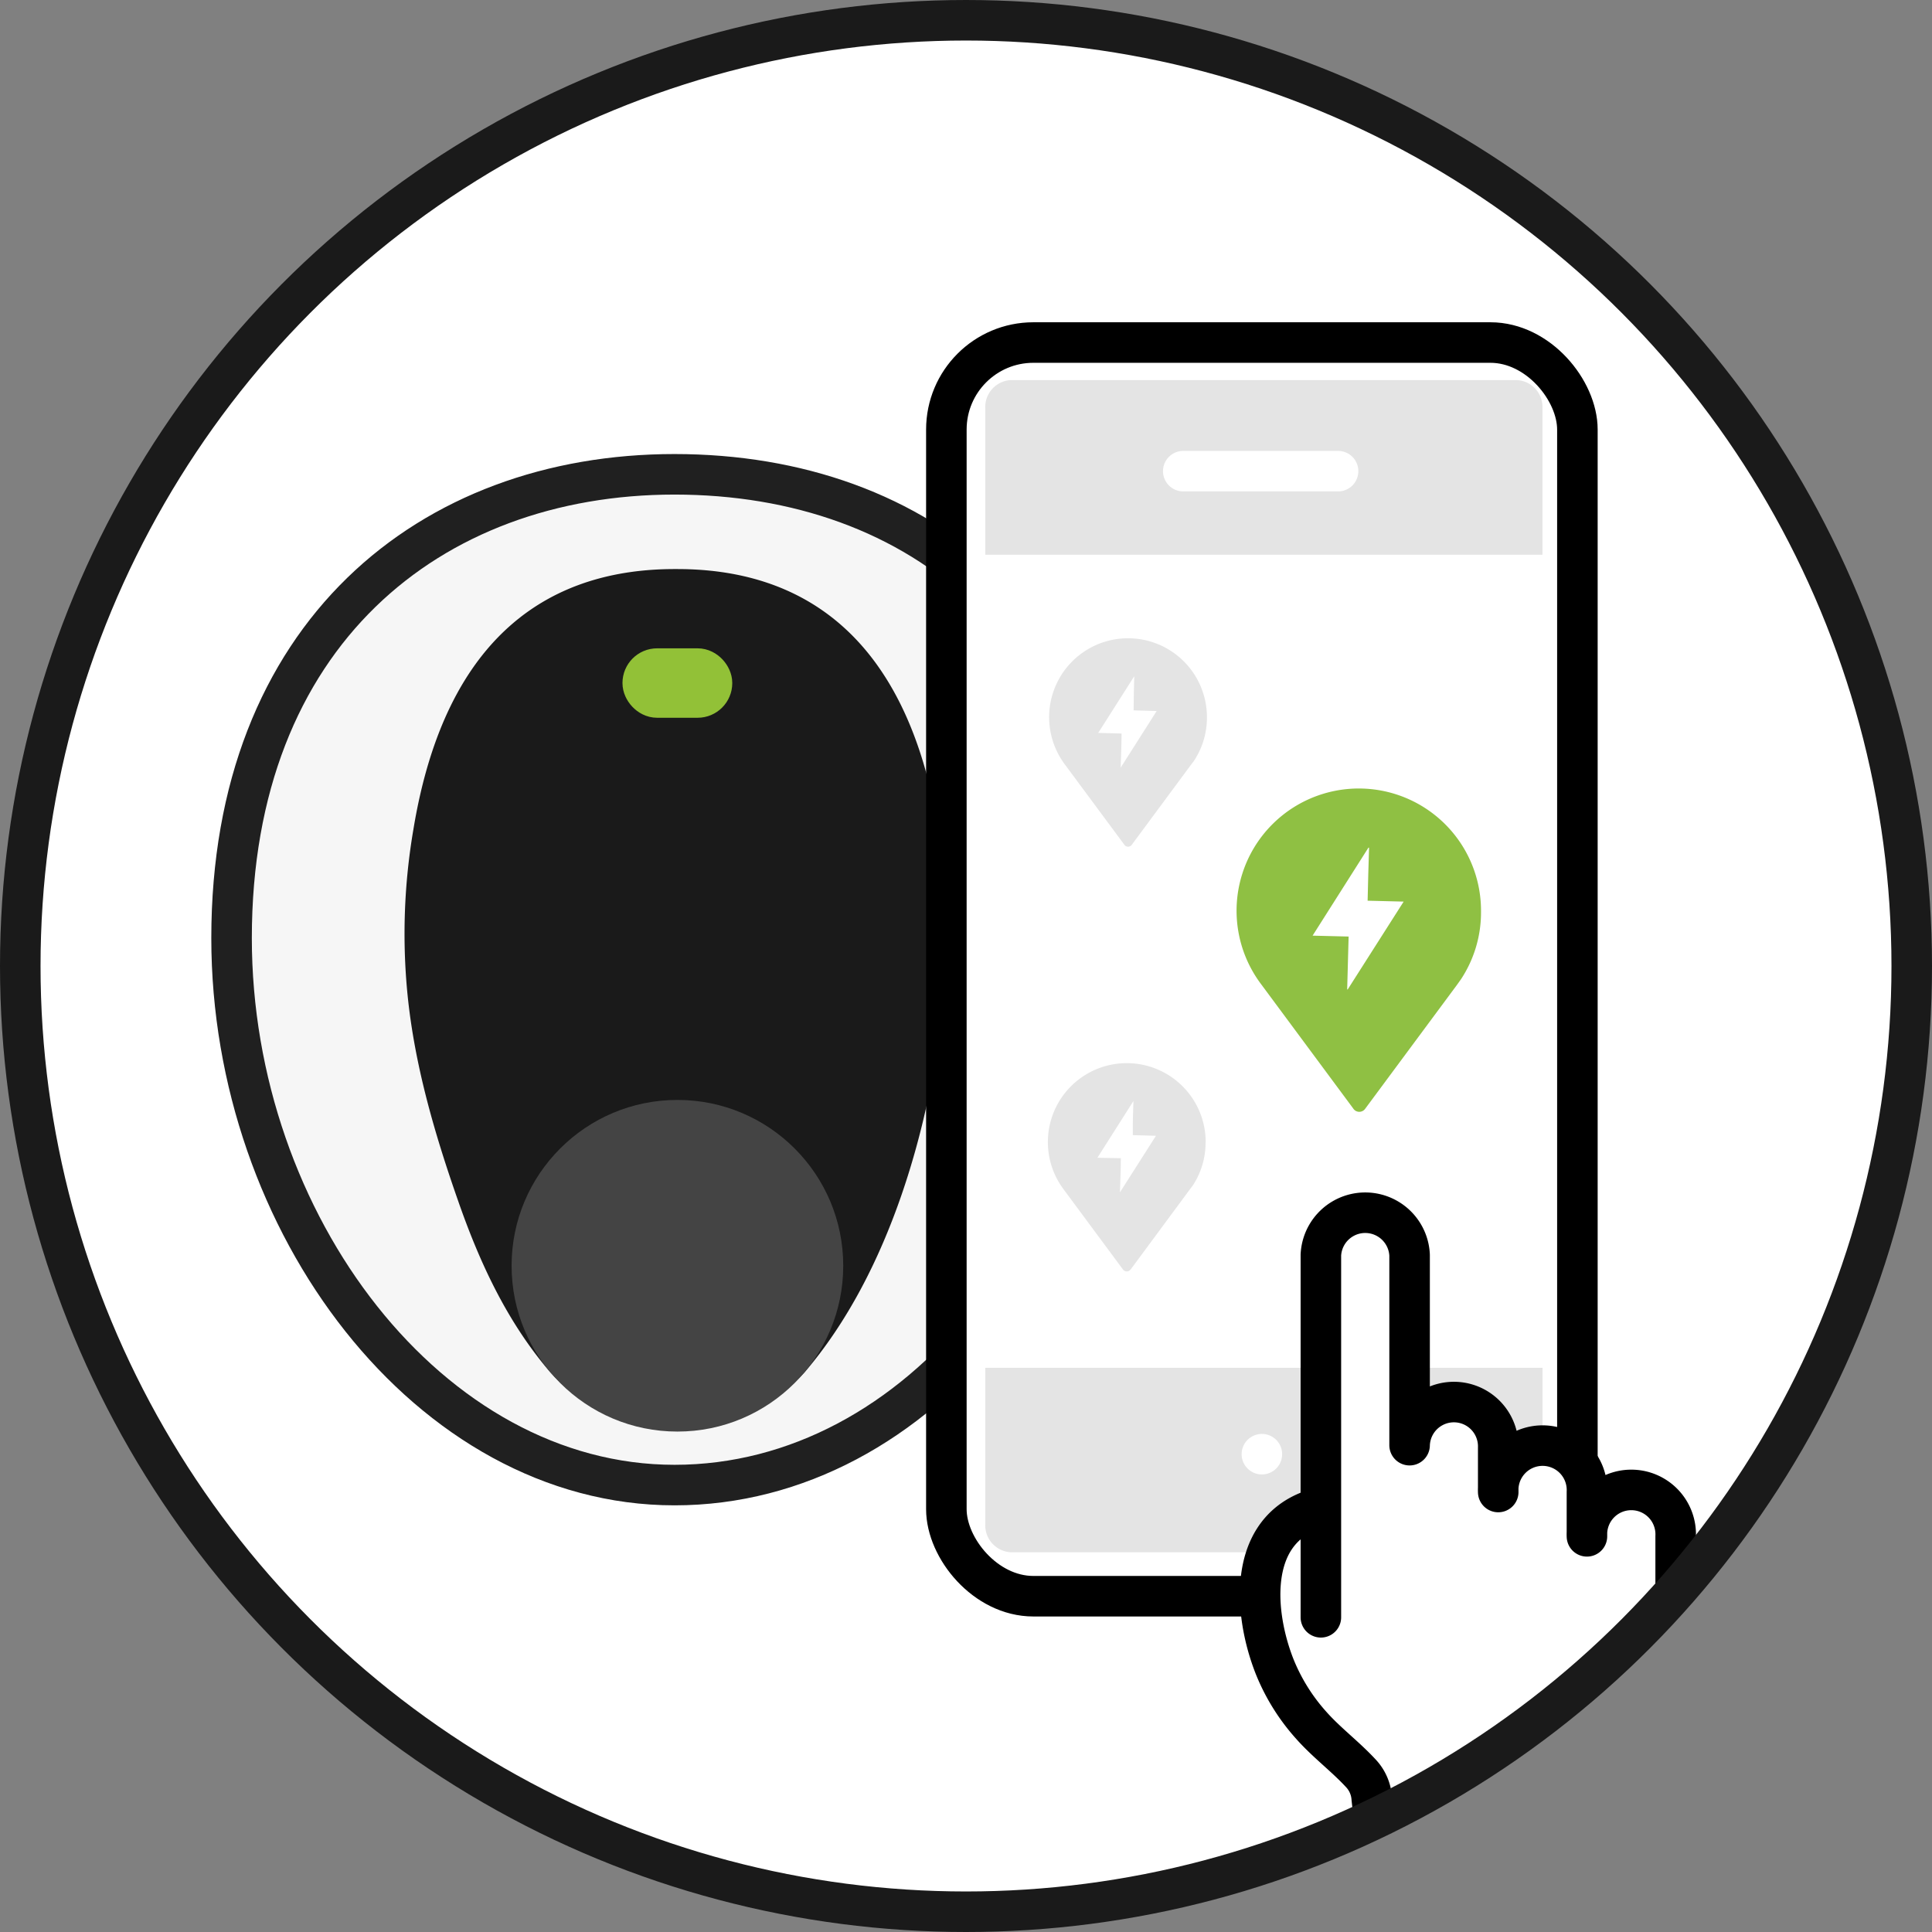 <?xml version="1.0" encoding="UTF-8"?>
<svg preserveAspectRatio="xMidYMid slice" width="300px" height="300px" xmlns="http://www.w3.org/2000/svg" xmlns:xlink="http://www.w3.org/1999/xlink" id="Layer_1" data-name="Layer 1" viewBox="0 0 214.5 214.5">
  <rect x="0" y="0" width="214.5" height="214.5" fill="#808080" stroke="none"/>
  <defs>
    <style>.cls-1,.cls-11,.cls-14{fill:none;}.cls-2{clip-path:url(#clip-path);}.cls-10,.cls-3{fill:#fff;}.cls-4,.cls-5{fill:#f0f0f0;}.cls-4{stroke:#e4e4e4;}.cls-10,.cls-11,.cls-14,.cls-4,.cls-5,.cls-6{stroke-linecap:round;}.cls-4,.cls-5,.cls-6,.cls-9{stroke-miterlimit:10;}.cls-10,.cls-11,.cls-14,.cls-4,.cls-5,.cls-6,.cls-9{stroke-width:4.5px;}.cls-14,.cls-5{stroke:#1a1a1a;}.cls-6{fill:#f6f6f6;stroke:#202020;}.cls-7{fill:#1a1a1a;}.cls-8{fill:#444;}.cls-9{fill:#90c032;stroke:#92c137;}.cls-10{stroke:#000;}.cls-10,.cls-11,.cls-14{stroke-linejoin:round;}.cls-11{stroke:#fff;}.cls-12{fill:#e4e4e4;}.cls-13{fill:#8fc043;}</style>
    <clipPath id="clip-path">
      <circle class="cls-1" cx="107.25" cy="107.25" r="105"></circle>
    </clipPath>
  </defs>
  <g class="cls-2">
    <polyline class="cls-3" points="222.9 218.87 222.9 0.06 -0.69 -0.34 -0.69 1.84 -0.69 219.12"></polyline>
    <line class="cls-4" x1="-0.66" y1="-1.02" x2="221.23" y2="-1.46"></line>
    <line class="cls-4" x1="40.76" y1="19.59" x2="40.76" y2="-0.08"></line>
    <line class="cls-4" x1="187.35" y1="19.59" x2="187.35" y2="-0.08"></line>
    <line class="cls-4" x1="22.24" y1="41.87" x2="22.24" y2="22.2"></line>
    <line class="cls-5" x1="96.86" y1="130.07" x2="96.86" y2="110.4"></line>
    <line class="cls-5" x1="133.16" y1="130.07" x2="133.16" y2="110.4"></line>
    <line class="cls-4" x1="188.91" y1="195.03" x2="188.91" y2="175.36"></line>
    <line class="cls-4" x1="23.8" y1="217.31" x2="23.8" y2="197.64"></line>
    <line class="cls-4" x1="170.39" y1="217.31" x2="170.39" y2="197.64"></line>
    <path class="cls-6" d="M124.07,104.15c0,33-22,60.73-49.18,60.73s-49.18-29-49.18-60.73c0-33.67,22-51.49,49.18-51.49S124.07,69.82,124.07,104.15Z"></path>
    <path class="cls-7" d="M75.21,158.78a19.58,19.58,0,0,0,14.11-6.41c9.51-11.1,14.11-27.66,15.53-42a68.73,68.73,0,0,0-.66-18.3c-3.61-22.07-15.67-28.89-29-28.89H74.9c-13.3,0-25.36,6.82-29,28.89a68.73,68.73,0,0,0-.66,18.3c.78,7.85,3,15.46,5.6,22.89,2.4,6.9,5.44,13.48,10.23,19.07a19.58,19.58,0,0,0,14.11,6.41Z"></path>
    <circle class="cls-8" cx="75.21" cy="140.53" r="18.41"></circle>
    <rect class="cls-9" x="71.36" y="74.23" width="7.69" height="3.21" rx="1.6"></rect>
    <g id="_2_-_Select" data-name=" 2 - Select">
      <rect id="Rectangle_16" data-name="Rectangle 16" class="cls-10" x="105.07" y="38.03" width="70.06" height="139.19" rx="9.66"></rect>
      <path id="Path_78" data-name="Path 78" class="cls-3" d="M111.79,107.27V47.39a2.85,2.85,0,0,1,2.61-3h51.85a2.85,2.85,0,0,1,2.61,3v59.88"></path>
      <path id="Path_79" data-name="Path 79" class="cls-3" d="M168.86,107.27v59.88a2.87,2.87,0,0,1-2.62,3H114.4a2.86,2.86,0,0,1-2.62-3V107.27"></path>
      <line id="Line_40" data-name="Line 40" class="cls-11" x1="132.07" y1="54.11" x2="147.92" y2="54.11"></line>
      <path id="Path_80" data-name="Path 80" class="cls-12" d="M171.26,151.86v17.33a3,3,0,0,1-2.84,3.15h-56.2a3,3,0,0,1-2.83-3.15V151.86"></path>
      <line id="Line_41" data-name="Line 41" class="cls-11" x1="140.1" y1="161.45" x2="140.1" y2="161.45"></line>
      <path id="Path_81" data-name="Path 81" class="cls-12" d="M109.39,61.59V45.36a3,3,0,0,1,2.83-3.16h56.2a3,3,0,0,1,2.83,3.16V61.59"></path>
      <line id="Line_42" data-name="Line 42" class="cls-11" x1="131.37" y1="52.31" x2="148.56" y2="52.31"></line>
      <g id="Group_22" data-name="Group 22">
        <path id="Path_82" data-name="Path 82" class="cls-10" d="M146.65,167.26l-1.37.54c-6.82,2.73-6,11.55-3.78,17.19a22,22,0,0,0,4,6.47c1.75,2,3.89,3.56,5.67,5.51a4.49,4.49,0,0,1,1.13,2.72c.33,3,1.61,13.11,4.62,13.14L174.05,205a6.24,6.24,0,0,0,6.24-6.24h0a9.05,9.05,0,0,1,1.68-5.24,20.42,20.42,0,0,0,3.36-5.9c1-3.22.71-6.7.71-10v-7.05a4.93,4.93,0,1,0-9.85,0v-4.92a4.93,4.93,0,1,0-9.85,0v-4.93a4.92,4.92,0,1,0-9.84-.27V139.35a4.93,4.93,0,0,0-9.85,0h0v40.21"></path>
      </g>
      <path id="Path_83" data-name="Path 83" class="cls-13" d="M164.43,101.19A13.57,13.57,0,1,0,140,109.25l10.24,13.82a.8.8,0,0,0,1.11.24.78.78,0,0,0,.24-.24l10.16-13.71.47-.66h0A13.49,13.49,0,0,0,164.43,101.19Z"></path>
      <path id="Path_84" data-name="Path 84" class="cls-3" d="M152,94.11l-.07,0-6.2,9.77,4,.1q-.08,3-.16,5.87l.06,0,6.21-9.75-4-.1C151.88,98,151.94,96.07,152,94.11Z"></path>
      <path id="Path_85" data-name="Path 85" class="cls-12" d="M133.86,126.8a8.76,8.76,0,1,0-15.8,5.21l6.6,8.91a.55.55,0,0,0,.44.24.6.6,0,0,0,.44-.23l6.55-8.86.32-.42h0a8.67,8.67,0,0,0,1.44-4.85Z"></path>
      <path id="Path_86" data-name="Path 86" class="cls-3" d="M125.84,122.24h0l-4,6.3,2.6.05c0,1.29-.06,2.55-.1,3.79h0l4-6.28-2.57-.07C125.76,124.77,125.79,123.51,125.84,122.24Z"></path>
      <path id="Path_87" data-name="Path 87" class="cls-12" d="M134,79.64a8.76,8.76,0,1,0-15.79,5.21l6.6,8.91a.51.51,0,0,0,.87,0l6.55-8.85.32-.42h0A8.72,8.72,0,0,0,134,79.64Z"></path>
      <path id="Path_88" data-name="Path 88" class="cls-3" d="M125.93,75.08h0l-4,6.29,2.59.07c0,1.28-.06,2.53-.1,3.79h0l4-6.29-2.56-.07C125.86,77.6,125.9,76.34,125.93,75.08Z"></path>
    </g>
  </g>
  <circle class="cls-14" cx="107.25" cy="107.25" r="105"></circle>
</svg>
